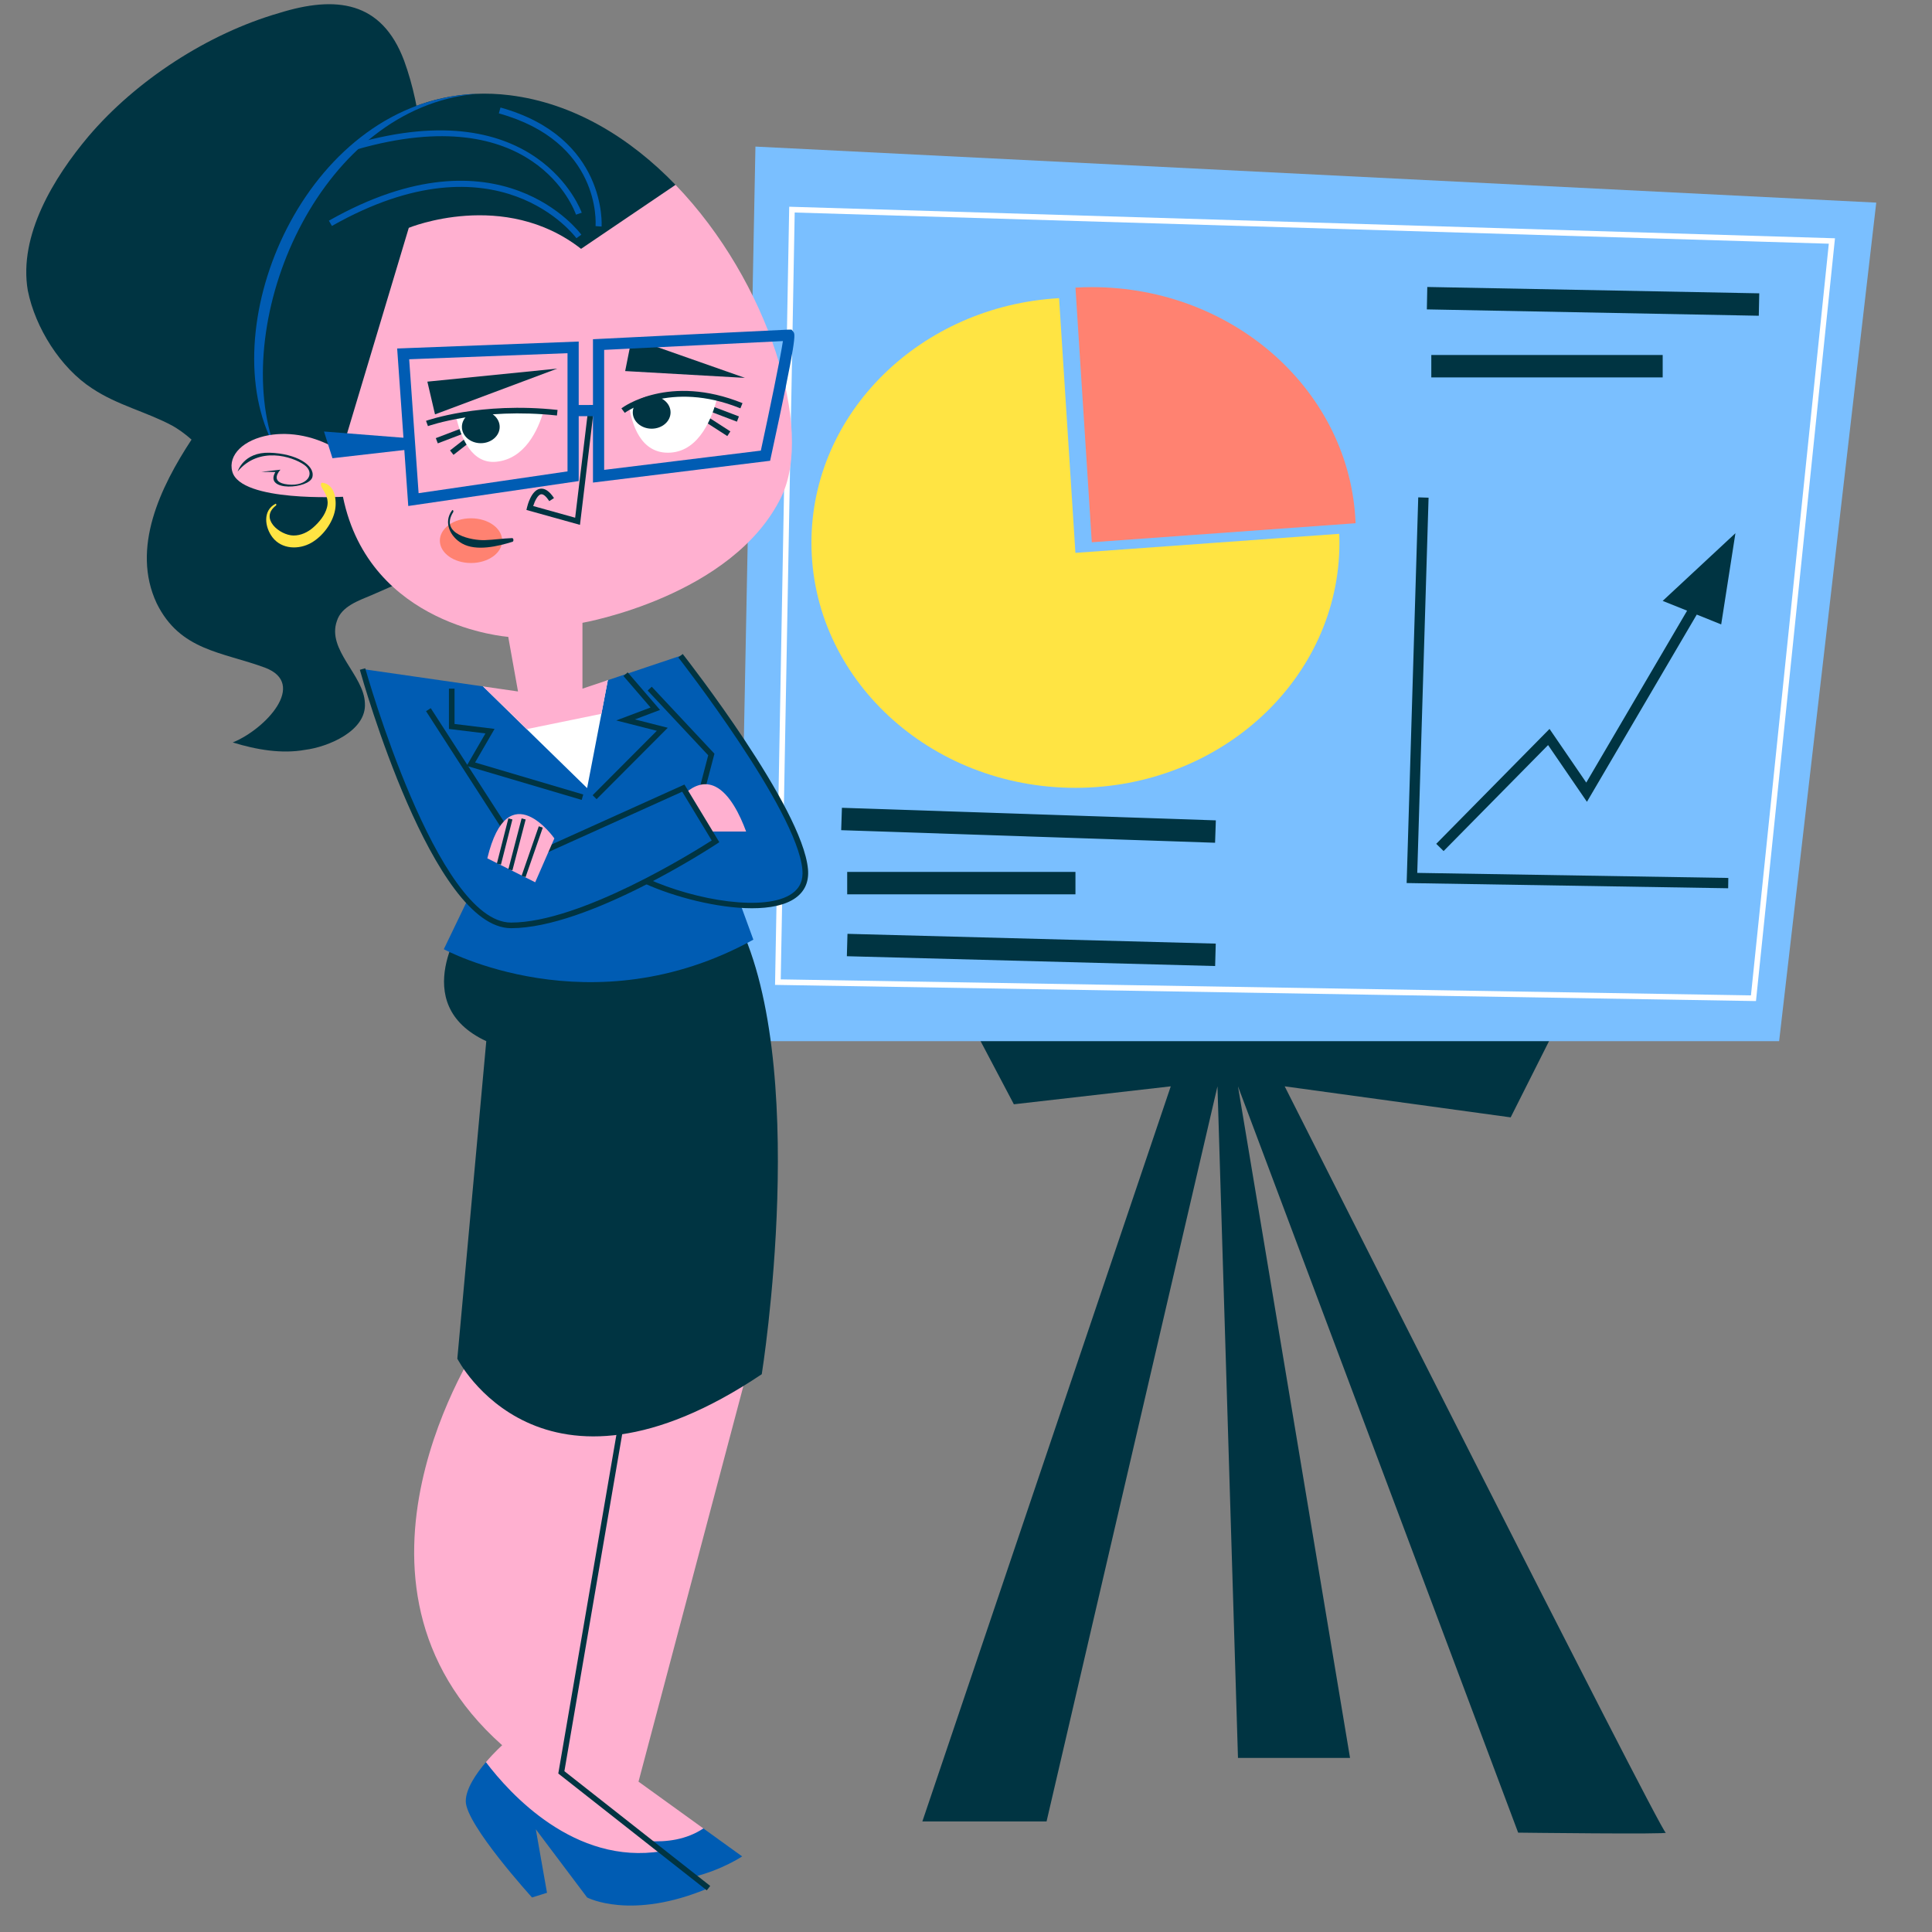 <svg xmlns="http://www.w3.org/2000/svg" width="63" height="63" viewBox="0 0 63 63" fill="none"><rect x="0" y="0" width="63" height="63" fill="#808080" stroke="none"/><g clip-path="url(#clip0_909_514)"><path d="M31.6 33.238L33.061 36.009L38.177 35.424L30.077 59.395H34.127L39.7 35.424L40.369 57.324H44.023L40.369 35.424L49.505 59.76C49.505 59.76 54.498 59.821 54.316 59.76C54.133 59.699 41.892 35.424 41.892 35.424L49.261 36.436L51.027 32.926L31.6 33.238Z" fill="#003442"></path><path d="M24.634 4.78L61.182 6.607L58.015 33.951H24.064L24.634 4.78Z" fill="#7ABFFF"></path><path d="M43.677 17.698C43.677 22.112 39.824 25.69 35.068 25.69C30.315 25.69 26.46 22.112 26.46 17.698C26.46 13.452 30.029 9.978 34.535 9.723L35.068 18.028L43.67 17.407C43.675 17.503 43.677 17.6 43.677 17.698Z" fill="#FFE443"></path><path d="M44.204 17.062L35.602 17.683L35.069 9.378C35.244 9.368 35.423 9.363 35.602 9.363C40.252 9.363 44.04 12.784 44.204 17.062Z" fill="#FF8271"></path><path d="M56.353 28.965L45.869 28.795L46.247 16.218L46.584 16.229L46.215 28.464L56.358 28.629L56.353 28.965Z" fill="#003442"></path><path d="M56.59 17.387L54.218 19.594L55.014 19.914L51.726 25.519L50.528 23.769L46.834 27.516L47.074 27.752L50.481 24.296L51.748 26.146L55.329 20.041L56.126 20.361L56.59 17.387Z" fill="#003442"></path><path d="M57.26 32.643L57.176 32.642L25.273 32.116L25.735 6.741L25.827 6.744L59.836 7.77L59.826 7.868L57.26 32.643ZM25.459 31.936L57.096 32.458L59.635 7.947L25.914 6.93L25.459 31.936Z" fill="white"></path><path d="M27.454 26.341L27.43 27.071L39.622 27.481L39.647 26.751L27.454 26.341Z" fill="#003442"></path><path d="M35.069 28.432H27.626V29.163H35.069V28.432Z" fill="#003442"></path><path d="M27.635 30.451L27.615 31.181L39.624 31.501L39.644 30.77L27.635 30.451Z" fill="#003442"></path><path d="M46.542 9.358L46.528 10.089L57.352 10.296L57.367 9.565L46.542 9.358Z" fill="#003442"></path><path d="M54.218 11.576H46.673V12.307H54.218V11.576Z" fill="#003442"></path><path d="M18.271 22.901H16.984L15.752 22.383L14.343 25.079L16.644 29.411L23.196 29.609L22.624 22.629L19.821 22.179L18.271 22.901Z" fill="white"></path><path d="M24.566 43.969L15.645 43.755C15.645 43.755 10.375 51.582 16.375 56.91C16.375 56.91 16.12 57.138 15.845 57.461L15.989 58.743L17.548 59.461L20.568 61.292L22.771 60.599L22.936 59.623L20.821 58.097L24.566 43.969Z" fill="#FFB0D0"></path><path d="M22.633 61.198L23.104 61.569C20.577 62.636 19.145 61.874 19.145 61.874L17.472 59.65L17.837 61.722L17.349 61.874C17.349 61.874 15.188 59.499 15.188 58.736C15.188 58.329 15.53 57.832 15.845 57.461C16.62 58.485 18.734 60.827 21.577 60.366L21.155 60.036C21.734 60.072 22.382 59.992 22.936 59.623L24.201 60.535C24.201 60.535 23.55 60.971 22.633 61.198Z" fill="#005CB3"></path><path d="M23.047 61.641L18.205 57.832L20.487 44.532L20.667 44.563L18.404 57.756L23.16 61.498L23.047 61.641Z" fill="#003442"></path><path d="M15.157 30.023C15.157 30.023 13.238 32.733 15.857 33.951L14.913 44.304C14.913 44.304 17.623 49.653 24.84 44.811C24.84 44.811 26.484 34.56 23.957 29.84L15.157 30.023Z" fill="#003442"></path><path d="M26.256 28.349C26.073 26.339 22.191 21.384 22.191 21.384L19.821 22.179L19.611 23.277L19.145 25.699L17.175 23.776L15.752 22.383H15.75L11.823 21.817C11.823 21.817 13.337 27.25 15.241 29.355L14.472 30.952C14.472 30.952 19.267 33.565 24.566 30.641L24.155 29.516C25.37 29.593 26.343 29.306 26.256 28.349Z" fill="#005CB3"></path><path d="M22.918 26.019L22.742 25.973L23.094 24.629L21.119 22.519L21.253 22.394L23.297 24.578L22.918 26.019Z" fill="#003442"></path><path d="M18.968 26.084L15.217 24.974L15.83 23.916L14.639 23.77V22.456H14.822V23.608L16.127 23.768L15.492 24.864L19.019 25.908L18.968 26.084Z" fill="#003442"></path><path d="M19.454 26.06L19.325 25.931L21.419 23.83L20.095 23.493L21.214 23.071L20.33 22.044L20.468 21.925L21.523 23.15L20.703 23.459L21.775 23.732L19.454 26.06Z" fill="#003442"></path><path d="M24.522 29.617C23.391 29.617 21.98 29.245 21.039 28.819L21.114 28.653C22.706 29.373 24.981 29.74 25.831 29.135C26.087 28.953 26.196 28.699 26.165 28.357C25.986 26.396 22.157 21.488 22.119 21.439L22.263 21.326C22.422 21.53 26.164 26.327 26.347 28.34C26.384 28.747 26.246 29.064 25.937 29.284C25.604 29.52 25.1 29.617 24.522 29.617Z" fill="#003442"></path><path d="M24.33 27.115H23.139L22.369 25.843C22.633 25.621 22.969 25.473 23.332 25.653C23.795 25.886 24.127 26.564 24.33 27.115Z" fill="#FFB0D0"></path><path d="M16.664 30.267C14.112 30.267 11.83 22.186 11.734 21.841L11.91 21.792C11.934 21.875 14.249 30.084 16.664 30.084C18.938 30.084 22.64 27.77 23.208 27.406L22.246 25.816L17.087 28.144L13.893 23.191L14.046 23.092L17.155 27.913L22.318 25.583L23.456 27.463L23.383 27.511C23.212 27.623 19.175 30.267 16.664 30.267Z" fill="#003442"></path><path d="M14.943 12.545C14.64 14.312 14 15.985 13.635 17.721C13.593 17.949 13.509 18.417 13.604 18.749C13.121 18.972 12.632 19.179 12.142 19.396C11.716 19.579 11.137 19.762 10.986 20.249C10.649 21.192 11.868 22.014 11.899 22.928C11.959 23.841 10.681 24.36 9.95 24.451C9.193 24.59 8.358 24.448 7.59 24.21C8.658 23.777 10.034 22.297 8.64 21.771C7.24 21.254 5.87 21.223 5.108 19.67C4.268 17.876 5.233 15.876 6.246 14.335C6.027 14.138 5.79 13.977 5.625 13.884C4.774 13.427 3.829 13.215 3.007 12.667C1.971 11.997 1.149 10.687 0.906 9.47C0.601 7.672 1.759 5.785 2.885 4.446C4.438 2.619 6.783 1.095 9.097 0.426C10.955 -0.153 12.447 0.03 13.178 1.979C13.476 2.796 13.651 3.667 13.746 4.555C16.997 4.685 15.294 10.614 14.943 12.545Z" fill="#003442"></path><path d="M22.028 6.028C22.028 6.028 12.934 18.686 8.769 14.191C6.933 9.991 10.533 2.356 16.618 3.105C18.714 3.364 20.554 4.501 22.028 6.028Z" fill="#003442"></path><path d="M8.856 14.282C8.828 14.252 8.798 14.223 8.769 14.191C7.044 10.246 10.115 3.27 15.539 3.06C10.523 3.502 7.62 10.112 8.856 14.282Z" fill="#005CB3"></path><path d="M18.796 7.768C18.771 7.733 16.237 4.3 10.823 7.368L10.725 7.196C16.299 4.036 18.931 7.617 18.957 7.653L18.796 7.768Z" fill="#005CB3"></path><path d="M18.783 7C18.729 6.845 17.402 3.214 11.626 4.875L11.572 4.685C17.534 2.969 18.956 6.896 18.97 6.936L18.783 7Z" fill="#005CB3"></path><path d="M19.617 7.388L19.42 7.373C19.428 7.261 19.585 4.62 16.267 3.697L16.32 3.506C19.799 4.474 19.62 7.359 19.617 7.388Z" fill="#005CB3"></path><path d="M25.479 16.199C23.895 19.456 18.993 20.309 18.993 20.309V22.456L19.821 22.179L19.611 23.277L17.175 23.776L15.752 22.383L16.892 22.548L16.573 20.767C16.573 20.767 12.051 20.447 11.183 16.199C11.183 16.199 7.848 16.382 7.575 15.377C7.425 14.827 7.956 14.334 8.769 14.191C9.444 14.074 10.31 14.198 11.137 14.737L13.33 7.429C13.33 7.429 16.436 6.151 18.948 8.114L22.028 6.028C25.07 9.181 26.546 14.005 25.479 16.199Z" fill="#FFB0D0"></path><path d="M15.409 13.83L14.211 14.287L14.276 14.457L15.474 14L15.409 13.83Z" fill="#003442"></path><path d="M15.467 14.071L14.675 14.688L14.788 14.832L15.58 14.215L15.467 14.071Z" fill="#003442"></path><path d="M17.72 13.42C17.548 14.008 17.124 14.964 16.183 15.057C15.394 15.136 15.032 14.297 14.868 13.572C15.535 13.445 16.521 13.334 17.72 13.42Z" fill="white"></path><path d="M13.955 13.895L13.892 13.723C13.909 13.717 15.653 13.094 18.181 13.367L18.161 13.549C15.68 13.28 13.972 13.889 13.955 13.895Z" fill="#003442"></path><path d="M16.294 13.921C16.294 14.214 16.018 14.452 15.678 14.452C15.338 14.452 15.062 14.214 15.062 13.921C15.062 13.627 15.338 13.389 15.678 13.389C16.018 13.389 16.294 13.628 16.294 13.921Z" fill="#003442"></path><path d="M22.953 13.144L22.888 13.315L24.03 13.75L24.095 13.579L22.953 13.144Z" fill="#003442"></path><path d="M23.717 14.22L22.872 13.676L22.971 13.522L23.816 14.067L23.717 14.22Z" fill="#003442"></path><path d="M23.387 12.974C23.232 13.59 22.823 14.693 21.871 14.759C20.873 14.828 20.598 13.783 20.521 13.263C20.932 13.04 21.946 12.629 23.387 12.974Z" fill="white"></path><path d="M20.373 13.462L20.263 13.316C20.325 13.269 21.817 12.178 24.212 13.146L24.143 13.315C21.848 12.388 20.387 13.451 20.373 13.462Z" fill="#003442"></path><path d="M21.866 13.448C21.866 13.741 21.591 13.979 21.25 13.979C20.91 13.979 20.634 13.741 20.634 13.448C20.634 13.154 20.91 12.916 21.25 12.916C21.591 12.916 21.866 13.154 21.866 13.448Z" fill="#003442"></path><path d="M13.936 12.445L18.171 12.02L14.185 13.512L13.936 12.445Z" fill="#003442"></path><path d="M20.6 11.025L24.292 12.322L20.386 12.1L20.6 11.025Z" fill="#003442"></path><path d="M18.912 17.115L17.166 16.629L17.186 16.544C17.199 16.487 17.323 15.989 17.609 15.938C17.761 15.911 17.915 16.013 18.065 16.241L17.912 16.341C17.809 16.184 17.714 16.104 17.641 16.118C17.538 16.136 17.44 16.331 17.387 16.501L18.755 16.882L19.177 13.378L19.358 13.399L18.912 17.115Z" fill="#003442"></path><path d="M16.375 17.63C16.375 18.033 15.921 18.359 15.359 18.359C14.798 18.359 14.343 18.033 14.343 17.63C14.343 17.227 14.798 16.901 15.359 16.901C15.921 16.901 16.375 17.227 16.375 17.63Z" fill="#FF8271"></path><path d="M14.741 16.644C14.45 17.029 14.68 17.503 15.064 17.721C15.529 17.986 16.238 17.815 16.713 17.666C16.757 17.652 16.75 17.546 16.7 17.547C16.401 17.556 16.105 17.603 15.806 17.613C15.403 17.627 14.32 17.429 14.779 16.698C14.796 16.671 14.77 16.605 14.741 16.644Z" fill="#003442"></path><path d="M19.336 15.736V11.062L19.509 11.053C20.136 11.022 25.63 10.748 25.723 10.748H25.811L25.868 10.818C25.938 10.904 25.992 10.972 25.14 14.898L25.113 15.025L19.336 15.736ZM19.701 11.409V15.322L24.81 14.694C25.073 13.481 25.445 11.691 25.53 11.122C24.718 11.16 21.574 11.316 19.701 11.409Z" fill="#005CB3"></path><path d="M13.313 16.5L12.951 11.364L18.871 11.137V15.687L13.313 16.5ZM13.343 11.715L13.65 16.082L18.506 15.371V11.517L13.343 11.715Z" fill="#005CB3"></path><path d="M19.518 13.205L18.596 13.207L18.596 13.572L19.519 13.571L19.518 13.205Z" fill="#005CB3"></path><path d="M10.841 14.942L10.565 14.071L13.333 14.289L13.374 14.652L10.841 14.942Z" fill="#005CB3"></path><path d="M7.75 15.375C7.75 15.375 7.935 14.738 8.792 14.763C9.65 14.788 10.281 15.165 10.187 15.555C10.092 15.944 8.592 16.049 8.98 15.392L8.519 15.387L9.146 15.316C9.146 15.316 8.743 15.73 9.389 15.799C10.035 15.867 10.302 15.427 9.917 15.156C9.531 14.885 8.443 14.539 7.75 15.375Z" fill="#003442"></path><path d="M8.985 16.428C8.561 16.646 8.632 17.189 8.883 17.519C9.186 17.917 9.744 17.929 10.145 17.703C10.522 17.491 10.849 17.055 10.927 16.628C10.986 16.304 10.92 15.79 10.511 15.741C10.45 15.734 10.461 15.845 10.479 15.873C10.616 16.099 10.734 16.275 10.662 16.55C10.595 16.805 10.414 17.02 10.223 17.192C10.041 17.355 9.81 17.466 9.564 17.462C9.122 17.454 8.448 16.904 9.001 16.483C9.018 16.471 9.01 16.416 8.985 16.428Z" fill="#FFE443"></path><path d="M15.891 27.989L17.452 28.77L18.077 27.339C18.077 27.339 16.567 25.179 15.891 27.989Z" fill="#FFB0D0"></path><path d="M17.569 26.944L17.009 28.558L17.138 28.603L17.699 26.989L17.569 26.944Z" fill="#003442"></path><path d="M17.009 26.687L16.577 28.348L16.709 28.382L17.141 26.722L17.009 26.687Z" fill="#003442"></path><path d="M16.577 26.687L16.202 28.161L16.335 28.195L16.709 26.721L16.577 26.687Z" fill="#003442"></path></g><defs><clipPath id="clip0_909_514"><rect width="62" height="62" fill="white" transform="translate(0.019 0.137)"></rect></clipPath></defs></svg>